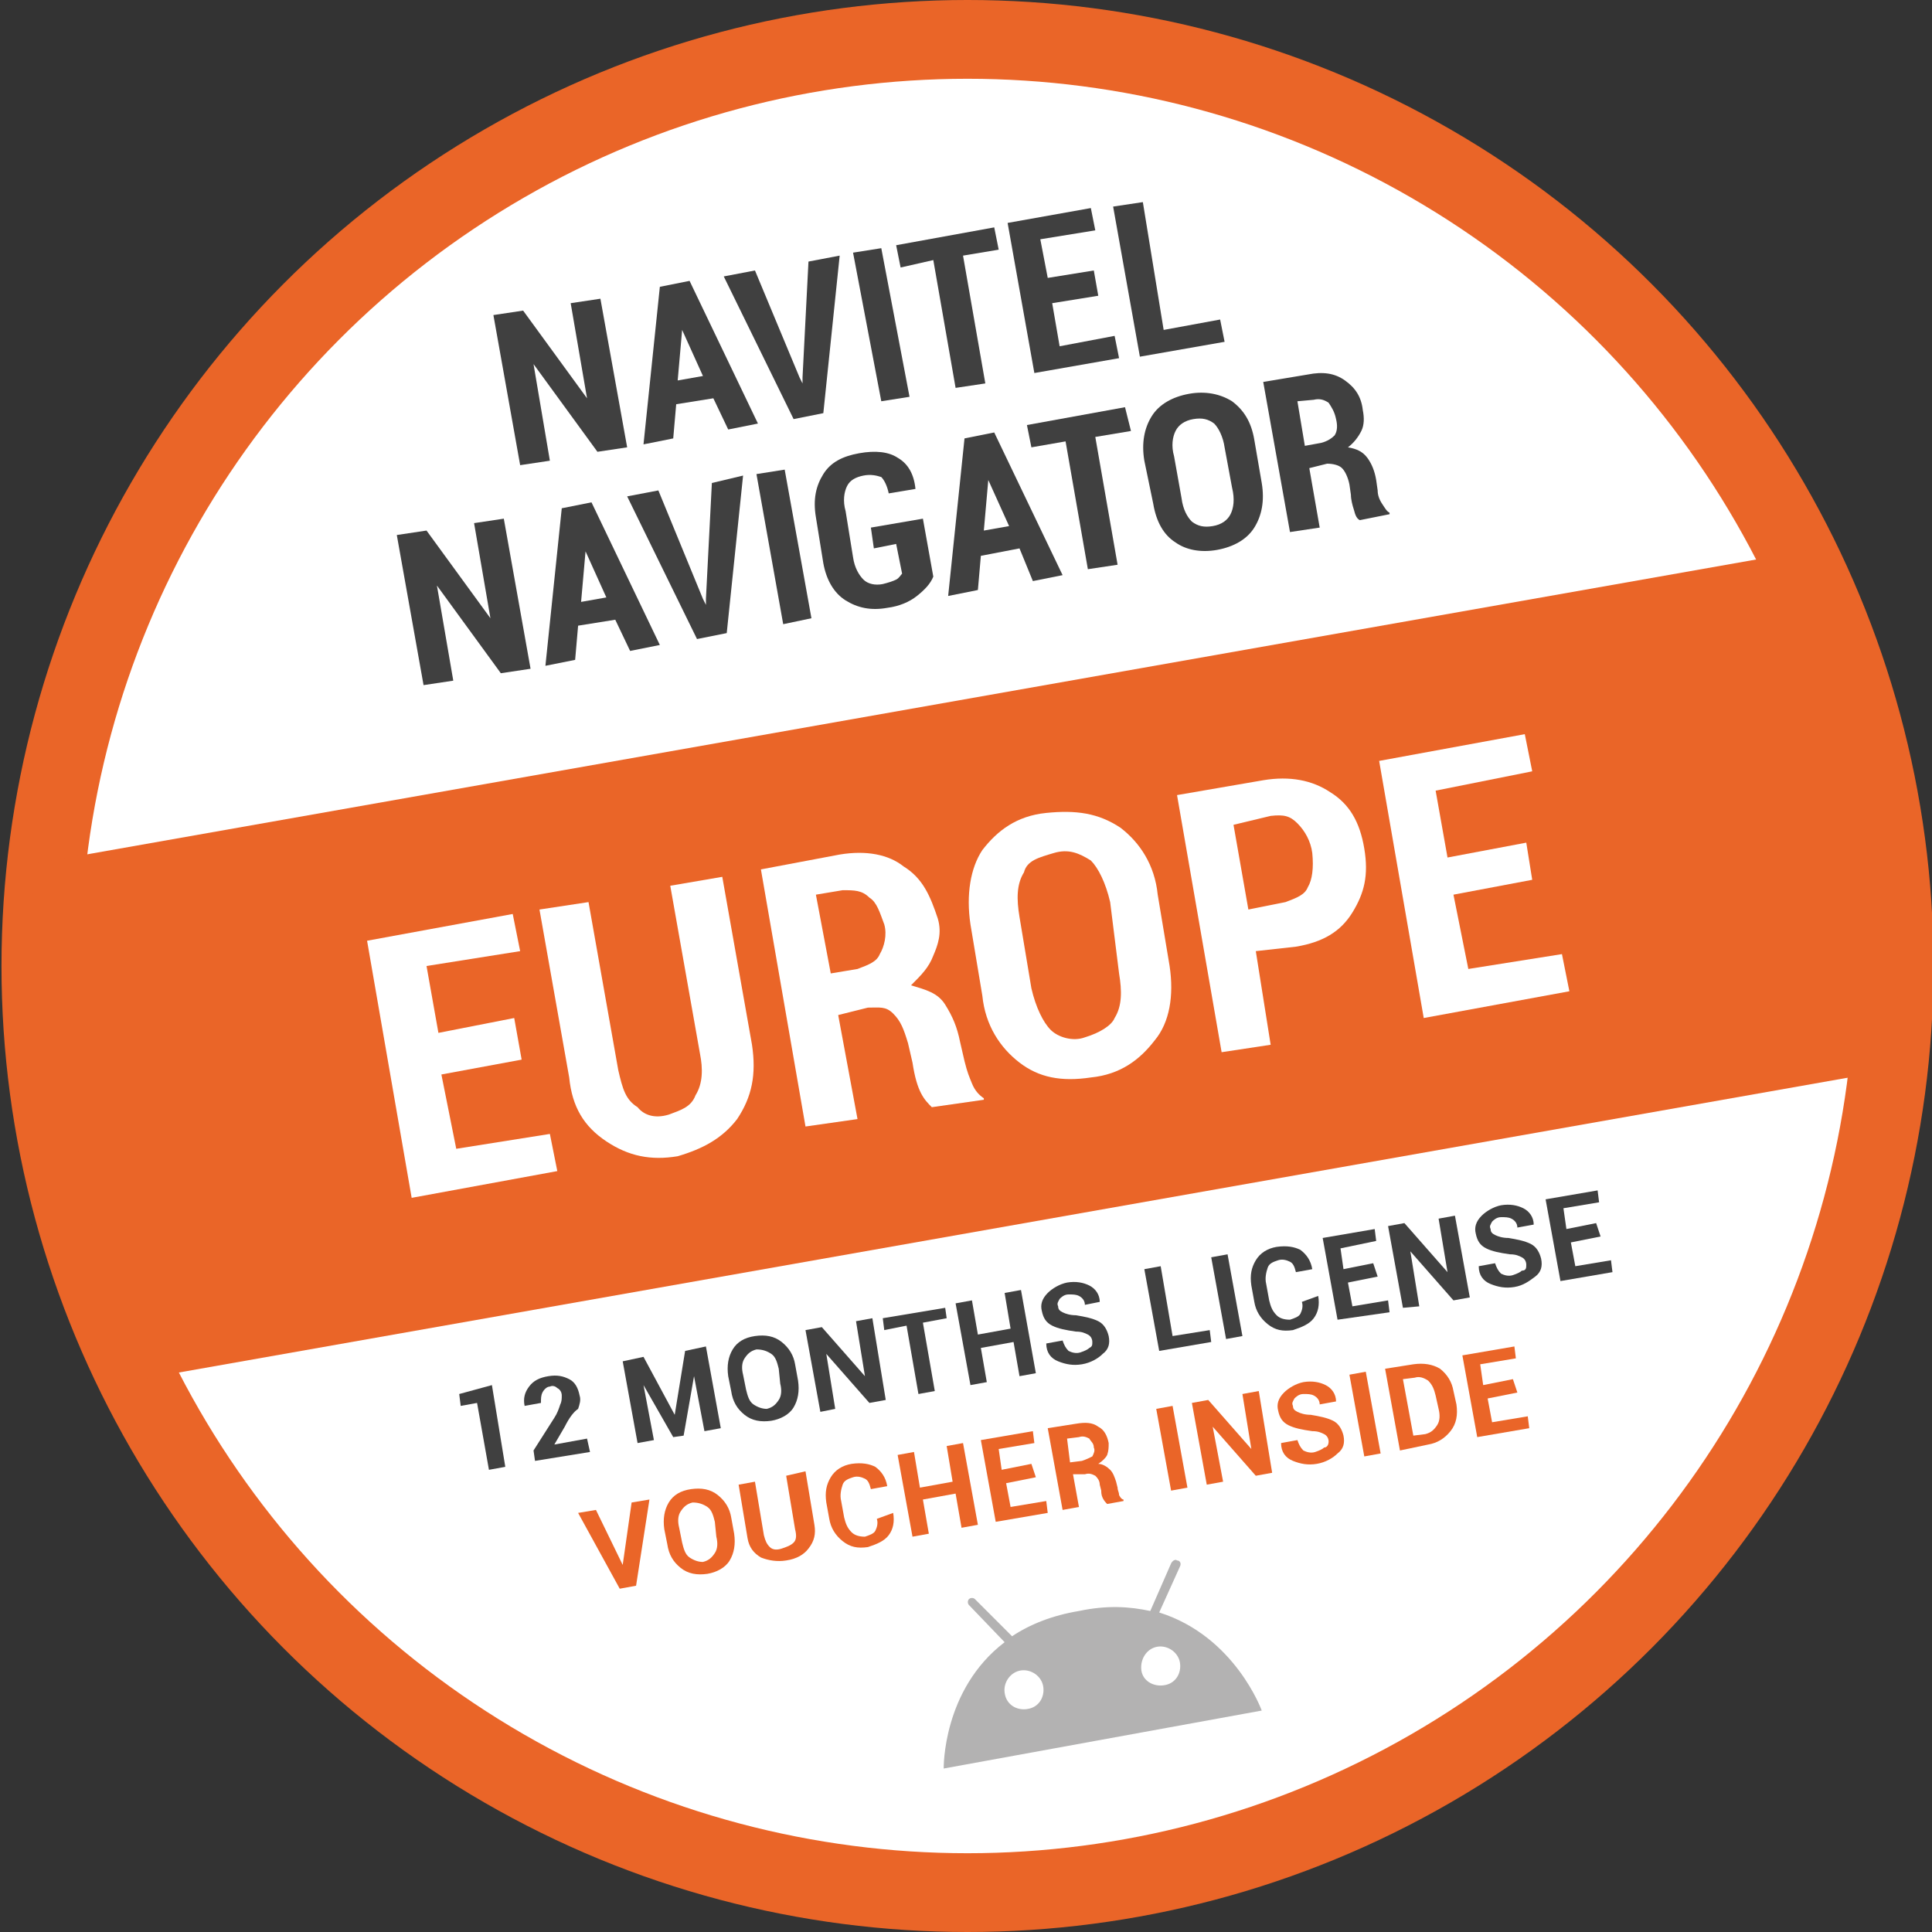 <?xml version="1.0" encoding="utf-8"?>
<!-- Generator: Adobe Illustrator 22.0.0, SVG Export Plug-In . SVG Version: 6.00 Build 0)  -->
<svg version="1.1" id="Слой_1" xmlns="http://www.w3.org/2000/svg" xmlns:xlink="http://www.w3.org/1999/xlink" x="0px" y="0px"
	 viewBox="0 0 130 130" style="enable-background:new 0 0 130 130;" xml:space="preserve">
<rect x="0" y="0" width="130" height="130" fill="#333333" stroke="none"/>
<style type="text/css">
	.st0{fill:#ED8022;}
	.st1{fill:#EA6528;}
	.st2{fill:#FFFFFF;}
	.st3{fill:#B3B2B2;}
	.st4{fill:#404040;}
</style>
<g>
	<path class="st0" d="M-1635.7-5021.6c0.1,0,0.1,0,0.2,0C-1635.5-5021.6-1635.6-5021.6-1635.7-5021.6"/>
</g>
<g>
	<circle class="st1" cx="65.1" cy="65" r="65"/>
</g>
<g>
	<circle class="st2" cx="65.1" cy="65" r="59.7"/>
</g>
<g>
	<rect x="4" y="47.3" transform="matrix(0.985 -0.174 0.174 0.985 -10.294 12.296)" class="st1" width="122.3" height="35.4"/>
</g>
<g>
	<g>
		<path class="st3" d="M84.9,115.1c0,0-1.8-5-6.9-6.6l1.4-3.1c0.1-0.2,0-0.4-0.2-0.4c-0.1-0.1-0.3,0-0.4,0.2l-1.4,3.2
			c-1.4-0.3-2.9-0.4-4.8,0c-1.8,0.3-3.3,0.9-4.5,1.7l-2.5-2.5c-0.1-0.1-0.3-0.1-0.4,0s-0.1,0.3,0,0.4l2.4,2.5
			c-4.2,3.2-4.1,8.5-4.1,8.5L84.9,115.1z M77.9,110.8c0.7-0.1,1.4,0.4,1.5,1.1s-0.3,1.4-1.1,1.5c-0.7,0.1-1.4-0.3-1.5-1
			C76.7,111.6,77.2,110.9,77.9,110.8z M68.7,112.4c0.7-0.1,1.4,0.4,1.5,1.1s-0.3,1.4-1.1,1.5c-0.7,0.1-1.4-0.3-1.5-1.1
			C67.5,113.2,68,112.5,68.7,112.4z"/>
	</g>
</g>
<g>
	<path class="st4" d="M42.2,30.1l-2,0.3l-4.3-5.9l0,0L37,31l-2,0.3l-1.8-10.1l2-0.3l4.3,5.9l0,0l-1.1-6.4l2-0.3L42.2,30.1z"/>
	<path class="st4" d="M48,26.8l-2.5,0.4l-0.2,2.3l-2,0.4l1.1-10.6l2-0.4l4.6,9.6l-2,0.4L48,26.8z M45.6,25.6l1.7-0.3l-1.4-3.1l0,0
		L45.6,25.6z"/>
	<path class="st4" d="M53.8,25.4l0.2,0.4l0,0v-0.4l0.4-7.8l2.1-0.4l-1.1,10.6l-2,0.4l-4.7-9.6l2.1-0.4L53.8,25.4z"/>
	<path class="st4" d="M61.2,26.7L59.3,27l-1.9-10l1.9-0.3L61.2,26.7z"/>
	<path class="st4" d="M67.2,16.8l-2.4,0.4l1.5,8.6l-2,0.3l-1.5-8.6L60.6,18l-0.3-1.5l6.6-1.2L67.2,16.8z"/>
	<path class="st4" d="M73.9,19.9l-3.1,0.5l0.5,2.9l3.7-0.7l0.3,1.5l-5.7,1L67.8,15l5.6-1l0.3,1.5L70,16.1l0.5,2.6l3.1-0.5L73.9,19.9
		z"/>
	<path class="st4" d="M78.3,22.2l3.8-0.7l0.3,1.5l-5.7,1l-1.8-10.1l2-0.3L78.3,22.2z"/>
	<path class="st4" d="M35.7,45l-2,0.3l-4.3-5.9l0,0l1.1,6.4l-2,0.3L26.7,36l2-0.3l4.3,5.9l0,0l-1.1-6.4l2-0.3L35.7,45z"/>
	<path class="st4" d="M41.4,41.7l-2.5,0.4l-0.2,2.3l-2,0.4l1.1-10.6l2-0.4l4.6,9.6l-2,0.4L41.4,41.7z M39.1,40.5l1.7-0.3l-1.4-3.1
		l0,0L39.1,40.5z"/>
	<path class="st4" d="M47.3,40.3l0.2,0.4l0,0v-0.4l0.4-7.8L50,32l-1.1,10.6l-2,0.4l-4.7-9.6l2.1-0.4L47.3,40.3z"/>
	<path class="st4" d="M54.6,41.6L52.7,42l-1.8-10.1l1.9-0.3L54.6,41.6z"/>
	<path class="st4" d="M62.8,38.8c-0.2,0.5-0.6,0.9-1.1,1.3c-0.5,0.4-1.2,0.7-2,0.8c-1.1,0.2-2,0-2.8-0.5s-1.3-1.4-1.5-2.5l-0.5-3.1
		c-0.2-1.2,0-2.1,0.5-2.9s1.3-1.2,2.4-1.4c1.1-0.2,2-0.1,2.6,0.3c0.7,0.4,1.1,1.1,1.2,2.1l0,0l-1.8,0.3c-0.1-0.5-0.3-0.9-0.5-1.1
		C59,32,58.6,31.9,58.1,32c-0.5,0.1-0.9,0.3-1.1,0.7c-0.2,0.4-0.3,1-0.1,1.7l0.5,3.1c0.1,0.7,0.4,1.2,0.7,1.5s0.8,0.4,1.3,0.3
		c0.4-0.1,0.7-0.2,0.9-0.3s0.3-0.3,0.4-0.4l-0.4-2l-1.5,0.3l-0.2-1.4l3.5-0.6L62.8,38.8z"/>
	<path class="st4" d="M68.6,36.9L66,37.4l-0.2,2.3l-2,0.4l1.1-10.6l2-0.4l4.6,9.6l-2,0.4L68.6,36.9z M66.2,35.7l1.7-0.3l-1.4-3.1
		l0,0L66.2,35.7z"/>
	<path class="st4" d="M76.1,29l-2.4,0.4l1.5,8.6l-2,0.3l-1.5-8.6l-2.3,0.4l-0.3-1.5l6.6-1.2L76.1,29z"/>
	<path class="st4" d="M84.9,32.5c0.2,1.2,0,2.2-0.5,3S83,36.8,81.9,37s-2.1,0-2.8-0.5c-0.8-0.5-1.3-1.4-1.5-2.6L77,31
		c-0.2-1.2,0-2.2,0.5-3s1.4-1.3,2.5-1.5s2.1,0,2.9,0.5c0.8,0.6,1.3,1.4,1.5,2.6L84.9,32.5z M82.4,30.1c-0.1-0.7-0.4-1.3-0.7-1.6
		c-0.4-0.3-0.8-0.4-1.4-0.3s-1,0.4-1.2,0.8s-0.3,1-0.1,1.7l0.5,2.8c0.1,0.8,0.4,1.3,0.7,1.6c0.4,0.3,0.8,0.4,1.4,0.3s1-0.4,1.2-0.8
		c0.2-0.4,0.3-1,0.1-1.8L82.4,30.1z"/>
	<path class="st4" d="M88.1,31.5l0.7,4l-2,0.3L85,25.7l3-0.5c1-0.2,1.8-0.1,2.5,0.4s1.1,1.1,1.2,2c0.1,0.5,0.1,1-0.1,1.4
		s-0.5,0.8-0.9,1.1c0.6,0.1,1,0.3,1.3,0.7c0.3,0.4,0.5,0.9,0.6,1.5l0.1,0.7c0,0.3,0.1,0.6,0.3,0.9s0.3,0.5,0.5,0.6v0.1l-2,0.4
		c-0.2-0.1-0.3-0.3-0.4-0.7c-0.1-0.3-0.2-0.7-0.2-1l-0.1-0.7c-0.1-0.5-0.3-0.9-0.5-1.1s-0.6-0.3-1-0.3L88.1,31.5z M87.8,30l1.1-0.2
		c0.4-0.1,0.7-0.3,0.9-0.5c0.2-0.3,0.2-0.7,0.1-1.1c-0.1-0.5-0.3-0.8-0.5-1.1c-0.3-0.2-0.6-0.3-1-0.2L87.3,27L87.8,30z"/>
</g>
<g>
	<path class="st2" d="M35.1,71.3l-5.4,1l1,5l6.3-1l0.5,2.5l-9.8,1.8l-3-17.3l9.8-1.8L35,64l-6.3,1l0.8,4.5l5.1-1L35.1,71.3z"/>
	<path class="st2" d="M48.6,59l2,11.3c0.3,2,0,3.5-1,5c-1,1.3-2.3,2-4,2.5c-1.8,0.3-3.3,0-4.8-1c-1.5-1-2.3-2.3-2.5-4.3l-2-11.3
		l3.3-0.5l2,11.3c0.3,1.3,0.5,2,1.3,2.5C43.3,75,44,75.3,45,75c0.8-0.3,1.5-0.5,1.8-1.3c0.5-0.8,0.5-1.8,0.3-2.8l-2-11.3L48.6,59z"
		/>
	<path class="st2" d="M56.4,68.3l1.3,7l-3.5,0.5l-3-17.3l5.3-1c1.8-0.3,3.3,0,4.3,0.8c1.3,0.8,1.8,2,2.3,3.5c0.3,1,0,1.8-0.3,2.5
		c-0.3,0.8-0.8,1.3-1.5,2c1,0.3,1.8,0.5,2.3,1.3c0.5,0.8,0.8,1.5,1,2.5l0.3,1.3c0.2,0.8,0.3,1,0.5,1.5s0.5,0.8,0.8,1V74l-3.5,0.5
		c-0.5-0.5-1-1-1.3-3l-0.3-1.3c-0.3-1-0.5-1.5-1-2c-0.5-0.5-0.9-0.4-1.7-0.4L56.4,68.3z M55.9,65.5l1.8-0.3c0.8-0.3,1.3-0.5,1.5-1
		c0.3-0.5,0.5-1.3,0.3-2c-0.3-0.8-0.5-1.5-1-1.8c-0.5-0.5-1-0.5-1.8-0.5l-1.8,0.3L55.9,65.5z"/>
	<path class="st2" d="M78.7,65c0.3,2,0,3.8-1,5c-1,1.3-2.3,2.3-4.3,2.5c-2,0.3-3.5,0-4.8-1c-1.3-1-2.3-2.5-2.5-4.5l-0.8-4.8
		c-0.3-2,0-3.8,0.8-5c1-1.3,2.3-2.3,4.3-2.5s3.5,0,5,1c1.3,1,2.3,2.5,2.5,4.5L78.7,65z M74.7,60.7c-0.3-1.3-0.8-2.3-1.3-2.8
		c-0.8-0.5-1.5-0.8-2.5-0.5c-1,0.3-1.8,0.5-2,1.3c-0.5,0.8-0.5,1.8-0.3,3l0.8,4.8c0.3,1.3,0.8,2.3,1.3,2.8c0.5,0.5,1.5,0.8,2.3,0.5
		c1-0.3,1.8-0.8,2-1.3c0.5-0.8,0.5-1.8,0.3-3L74.7,60.7z"/>
	<path class="st2" d="M84.5,64l1,6.3l-3.3,0.5l-3-17.3l5.8-1c1.8-0.3,3.3,0,4.5,0.8c1.3,0.8,2,2,2.3,3.8c0.3,1.8,0,3-0.8,4.3
		c-0.8,1.3-2,2-3.8,2.3L84.5,64z M84,61.2l2.5-0.5c0.8-0.3,1.3-0.5,1.5-1c0.3-0.5,0.4-1.3,0.3-2.3c-0.1-0.8-0.5-1.5-1-2
		c-0.5-0.5-0.9-0.6-1.8-0.5L83,55.5L84,61.2z"/>
	<path class="st2" d="M103.1,59.2l-5.3,1l1,5l6.3-1l0.5,2.5l-9.8,1.8l-3-17.3l9.8-1.8l0.5,2.5l-6.5,1.3l0.8,4.5l5.3-1L103.1,59.2z"
		/>
</g>
<g>
	<path class="st4" d="M34,98.7l-1.1,0.2l-0.8-4.5L31,94.6l-0.1-0.8l2.2-0.6L34,98.7z"/>
	<path class="st4" d="M39.7,97.7L36,98.3l-0.1-0.7l1.4-2.2c0.2-0.3,0.3-0.6,0.4-0.9c0.1-0.2,0.1-0.4,0.1-0.6s-0.1-0.4-0.3-0.5
		c-0.1-0.1-0.3-0.2-0.5-0.1c-0.2,0-0.4,0.2-0.5,0.4c-0.1,0.2-0.1,0.4-0.1,0.7l-1.1,0.2l0,0c-0.1-0.5,0-0.9,0.3-1.3s0.7-0.6,1.3-0.7
		s1,0,1.4,0.2s0.6,0.6,0.7,1.1c0.1,0.3,0,0.6-0.1,0.9C38.6,95,38.3,95.4,38,96l-0.7,1.2l0,0l2.2-0.4L39.7,97.7z"/>
	<path class="st4" d="M45.4,95.2L45.4,95.2l0.7-4.3l1.4-0.3l1,5.5l-1.1,0.2l-0.7-3.7l0,0l-0.7,4l-0.7,0.1l-2-3.5l0,0l0.7,3.7
		l-1.1,0.2l-1-5.5l1.4-0.3L45.4,95.2z"/>
	<path class="st4" d="M53.7,92.9c0.1,0.7,0,1.3-0.3,1.8s-0.9,0.8-1.5,0.9c-0.7,0.1-1.3,0-1.8-0.4s-0.8-0.9-0.9-1.6l-0.2-1
		c-0.1-0.7,0-1.3,0.3-1.8s0.8-0.8,1.5-0.9s1.3,0,1.8,0.4s0.8,0.9,0.9,1.5L53.7,92.9z M52.4,92.1c-0.1-0.4-0.2-0.8-0.5-1
		s-0.6-0.3-1-0.3c-0.4,0.1-0.6,0.3-0.8,0.6c-0.2,0.3-0.2,0.7-0.1,1.1l0.2,1c0.1,0.4,0.2,0.8,0.5,1s0.6,0.3,0.9,0.3
		c0.4-0.1,0.6-0.3,0.8-0.6s0.2-0.7,0.1-1.1L52.4,92.1z"/>
	<path class="st4" d="M59.6,94.2l-1.1,0.2l-2.9-3.3l0,0l0.6,3.7l-1,0.2l-1-5.5l1.1-0.2l2.9,3.3l0,0l-0.6-3.7l1.1-0.2L59.6,94.2z"/>
	<path class="st4" d="M63.7,88.7L62.1,89l0.8,4.6l-1.1,0.2L61,89.2l-1.5,0.3l-0.1-0.8l4.2-0.7L63.7,88.7z"/>
	<path class="st4" d="M69.7,92.4l-1.1,0.2l-0.4-2.3L66,90.7l0.4,2.3l-1.1,0.2l-1-5.5l1.1-0.2l0.4,2.3l2.2-0.4L67.6,87l1.1-0.2
		L69.7,92.4z"/>
	<path class="st4" d="M73.5,90.3c0-0.2-0.1-0.4-0.3-0.5c-0.2-0.1-0.4-0.2-0.8-0.2c-0.7-0.1-1.2-0.2-1.6-0.4c-0.4-0.2-0.6-0.5-0.7-1
		c-0.1-0.4,0-0.8,0.4-1.2c0.3-0.3,0.8-0.6,1.3-0.7c0.6-0.1,1.1,0,1.5,0.2s0.7,0.6,0.7,1.1l0,0l-1,0.2c0-0.3-0.2-0.5-0.4-0.6
		c-0.2-0.1-0.4-0.1-0.7-0.1c-0.3,0-0.5,0.2-0.6,0.3c-0.1,0.2-0.2,0.3-0.1,0.5c0,0.2,0.1,0.3,0.3,0.4c0.2,0.1,0.5,0.2,0.9,0.2
		c0.6,0.1,1.1,0.2,1.5,0.4c0.4,0.2,0.6,0.6,0.7,1c0.1,0.5,0,0.9-0.4,1.2c-0.3,0.3-0.8,0.6-1.4,0.7s-1.1,0-1.6-0.2s-0.8-0.6-0.8-1.2
		l0,0l1.1-0.2c0.1,0.3,0.2,0.5,0.4,0.7c0.2,0.1,0.5,0.2,0.8,0.1s0.5-0.2,0.6-0.3C73.5,90.6,73.5,90.5,73.5,90.3z"/>
	<path class="st4" d="M78.9,89.9l2.5-0.4l0.1,0.8L78,90.9l-1-5.5l1.1-0.2L78.9,89.9z"/>
	<path class="st4" d="M83.6,89.9l-1.1,0.2l-1-5.5l1.1-0.2L83.6,89.9z"/>
	<path class="st4" d="M88.7,87.2L88.7,87.2c0.1,0.6,0,1.1-0.3,1.5s-0.8,0.6-1.4,0.8c-0.7,0.1-1.2,0-1.7-0.4s-0.8-0.9-0.9-1.5
		l-0.2-1.1c-0.1-0.7,0-1.2,0.3-1.7s0.8-0.8,1.4-0.9c0.7-0.1,1.2,0,1.6,0.2c0.4,0.3,0.7,0.7,0.8,1.3l0,0l-1.1,0.2
		c-0.1-0.4-0.2-0.6-0.4-0.7c-0.2-0.1-0.5-0.2-0.8-0.1s-0.6,0.2-0.7,0.5s-0.2,0.7-0.1,1.1l0.2,1.1c0.1,0.4,0.2,0.7,0.5,1
		c0.2,0.2,0.5,0.3,0.9,0.3c0.3-0.1,0.6-0.2,0.7-0.4c0.1-0.2,0.2-0.5,0.1-0.8L88.7,87.2z"/>
	<path class="st4" d="M92.7,85.9l-2,0.4l0.3,1.6l2.4-0.4l0.1,0.8L90,88.8l-1-5.5l3.5-0.6l0.1,0.8L90.2,84l0.2,1.4l2-0.4L92.7,85.9z"
		/>
	<path class="st4" d="M98.9,87.3l-1.1,0.2l-2.9-3.3l0,0l0.6,3.7L94.4,88l-1-5.5l1.1-0.2l2.9,3.3l0,0L96.8,82l1.1-0.2L98.9,87.3z"/>
	<path class="st4" d="M102.7,85.1c0-0.2-0.1-0.4-0.3-0.5c-0.2-0.1-0.4-0.2-0.8-0.2c-0.7-0.1-1.2-0.2-1.6-0.4c-0.4-0.2-0.6-0.5-0.7-1
		c-0.1-0.4,0-0.8,0.4-1.2c0.3-0.3,0.8-0.6,1.3-0.7c0.6-0.1,1.1,0,1.5,0.2s0.7,0.6,0.7,1.1l0,0l-1.1,0.2c0-0.3-0.2-0.5-0.4-0.6
		c-0.2-0.1-0.4-0.1-0.7-0.1c-0.3,0-0.5,0.2-0.6,0.3c-0.1,0.2-0.2,0.3-0.1,0.5c0,0.2,0.1,0.3,0.3,0.4c0.2,0.1,0.5,0.2,0.9,0.2
		c0.6,0.1,1.1,0.2,1.5,0.4c0.4,0.2,0.6,0.6,0.7,1c0.1,0.5,0,0.9-0.4,1.2s-0.8,0.6-1.4,0.7s-1.1,0-1.6-0.2s-0.8-0.6-0.8-1.2l0,0
		l1.1-0.2c0.1,0.3,0.2,0.5,0.4,0.7c0.2,0.1,0.5,0.2,0.8,0.1s0.5-0.2,0.6-0.3C102.7,85.5,102.7,85.3,102.7,85.1z"/>
	<path class="st4" d="M107.7,83.2l-2,0.4l0.3,1.6l2.4-0.4l0.1,0.8l-3.5,0.6l-1-5.5l3.5-0.6l0.1,0.8l-2.4,0.4l0.2,1.4l2-0.4
		L107.7,83.2z"/>
	<path class="st1" d="M41.9,105.3l0.1,0.3l0,0L41.9,105.3l0.6-4.2l1.2-0.2l-0.9,5.8l-1.1,0.2l-2.8-5.1l1.2-0.2L41.9,105.3z"/>
	<path class="st1" d="M49.4,103.2c0.1,0.7,0,1.3-0.3,1.8s-0.9,0.8-1.5,0.9c-0.7,0.1-1.3,0-1.8-0.4s-0.8-0.9-0.9-1.6l-0.2-1
		c-0.1-0.7,0-1.3,0.3-1.8s0.8-0.8,1.5-0.9s1.3,0,1.8,0.4s0.8,0.9,0.9,1.5L49.4,103.2z M48.1,102.4c-0.1-0.4-0.2-0.8-0.5-1
		s-0.6-0.3-1-0.3c-0.4,0.1-0.6,0.3-0.8,0.6c-0.2,0.3-0.2,0.7-0.1,1.1l0.2,1c0.1,0.4,0.2,0.8,0.5,1s0.6,0.3,0.9,0.3
		c0.4-0.1,0.6-0.3,0.8-0.6s0.2-0.7,0.1-1.1L48.1,102.4z"/>
	<path class="st1" d="M54.2,99l0.6,3.6c0.1,0.6,0,1.1-0.4,1.6c-0.3,0.4-0.8,0.7-1.5,0.8c-0.6,0.1-1.2,0-1.7-0.2
		c-0.5-0.3-0.8-0.7-0.9-1.3l-0.6-3.6l1.1-0.2l0.6,3.6c0.1,0.4,0.2,0.6,0.4,0.8c0.2,0.2,0.5,0.2,0.8,0.1s0.6-0.2,0.8-0.4
		c0.2-0.2,0.2-0.5,0.1-0.9l-0.6-3.6L54.2,99z"/>
	<path class="st1" d="M60.1,101.8L60.1,101.8c0.1,0.6,0,1.1-0.3,1.5s-0.8,0.6-1.4,0.8c-0.7,0.1-1.2,0-1.7-0.4s-0.8-0.9-0.9-1.5
		l-0.2-1.1c-0.1-0.7,0-1.2,0.3-1.7s0.8-0.8,1.4-0.9c0.7-0.1,1.2,0,1.6,0.2c0.4,0.3,0.7,0.7,0.8,1.3l0,0l-1.1,0.2
		c-0.1-0.4-0.2-0.6-0.4-0.7s-0.5-0.2-0.8-0.1s-0.6,0.2-0.7,0.5c-0.1,0.3-0.2,0.7-0.1,1.1l0.2,1.1c0.1,0.4,0.2,0.7,0.5,1
		c0.2,0.2,0.5,0.3,0.9,0.3c0.3-0.1,0.6-0.2,0.7-0.4c0.1-0.2,0.2-0.5,0.1-0.8L60.1,101.8z"/>
	<path class="st1" d="M65.8,102.6l-1.1,0.2l-0.4-2.3l-2.2,0.4l0.4,2.3l-1.1,0.2l-1-5.5l1.1-0.2l0.4,2.4l2.2-0.4l-0.4-2.4l1.1-0.2
		L65.8,102.6z"/>
	<path class="st1" d="M69.7,99.4l-2,0.4l0.3,1.6l2.4-0.4l0.1,0.8l-3.5,0.6l-1-5.5l3.5-0.6l0.1,0.8l-2.4,0.4l0.2,1.4l2-0.4L69.7,99.4
		z"/>
	<path class="st1" d="M72.2,99.2l0.4,2.2l-1.1,0.2l-1-5.5l1.9-0.3c0.6-0.1,1.1-0.1,1.5,0.2c0.4,0.2,0.6,0.6,0.7,1.1
		c0,0.3,0,0.5-0.1,0.8c-0.1,0.2-0.3,0.4-0.6,0.6c0.3,0,0.6,0.2,0.8,0.4c0.2,0.2,0.3,0.5,0.4,0.8l0.1,0.4c0,0.2,0.1,0.3,0.1,0.5
		c0.1,0.2,0.2,0.3,0.3,0.3v0.1l-1.1,0.2c-0.1-0.1-0.2-0.2-0.3-0.4c-0.1-0.2-0.1-0.4-0.1-0.5L74,99.9c0-0.3-0.2-0.5-0.3-0.6
		c-0.2-0.1-0.4-0.2-0.7-0.1L72.2,99.2z M72,98.4l0.8-0.1c0.3-0.1,0.5-0.2,0.7-0.3c0.1-0.2,0.2-0.4,0.1-0.6c0-0.3-0.2-0.4-0.3-0.6
		c-0.2-0.1-0.4-0.2-0.7-0.1l-0.8,0.1L72,98.4z"/>
	<path class="st1" d="M79.9,100.1l-1.1,0.2l-1-5.5l1.1-0.2L79.9,100.1z"/>
	<path class="st1" d="M85.6,99.1l-1.1,0.2L81.6,96l0,0l0.7,3.7l-1.1,0.2l-1-5.5l1.1-0.2l2.9,3.3l0,0l-0.6-3.7l1.1-0.2L85.6,99.1z"/>
	<path class="st1" d="M89.4,97c0-0.2-0.1-0.4-0.3-0.5c-0.2-0.1-0.4-0.2-0.8-0.2c-0.7-0.1-1.2-0.2-1.6-0.4c-0.4-0.2-0.6-0.5-0.7-1
		c-0.1-0.4,0-0.8,0.4-1.2c0.3-0.3,0.8-0.6,1.3-0.7c0.6-0.1,1.1,0,1.5,0.2s0.7,0.6,0.7,1.1l0,0l-1.1,0.2c0-0.3-0.2-0.5-0.4-0.6
		c-0.2-0.1-0.4-0.1-0.7-0.1c-0.3,0-0.5,0.2-0.6,0.3c-0.1,0.2-0.2,0.3-0.1,0.5c0,0.2,0.1,0.3,0.3,0.4c0.2,0.1,0.5,0.2,0.9,0.2
		c0.6,0.1,1.1,0.2,1.5,0.4s0.6,0.6,0.7,1c0.1,0.5,0,0.9-0.4,1.2c-0.3,0.3-0.8,0.6-1.4,0.7s-1.1,0-1.6-0.2s-0.8-0.6-0.8-1.2l0,0
		l1.1-0.2c0.1,0.3,0.2,0.5,0.4,0.7c0.2,0.1,0.5,0.2,0.8,0.1s0.5-0.2,0.6-0.3C89.3,97.4,89.4,97.2,89.4,97z"/>
	<path class="st1" d="M92.9,97.8L91.8,98l-1-5.5l1.1-0.2L92.9,97.8z"/>
	<path class="st1" d="M94.2,97.6l-1-5.5l1.9-0.3c0.7-0.1,1.3,0,1.8,0.3c0.5,0.4,0.8,0.9,0.9,1.5l0.2,0.9c0.1,0.7,0,1.3-0.4,1.8
		s-0.9,0.8-1.5,0.9L94.2,97.6z M94.4,92.8l0.7,3.8l0.8-0.1c0.4-0.1,0.6-0.3,0.8-0.6c0.2-0.3,0.2-0.7,0.1-1.1l-0.2-0.9
		c-0.1-0.4-0.2-0.7-0.5-1c-0.3-0.2-0.6-0.3-0.9-0.2L94.4,92.8z"/>
	<path class="st1" d="M102.1,93.7l-2,0.4l0.3,1.6l2.4-0.4l0.1,0.8l-3.5,0.6l-1-5.5l3.5-0.6l0.1,0.8l-2.4,0.4l0.2,1.4l2-0.4
		L102.1,93.7z"/>
</g>
</svg>
